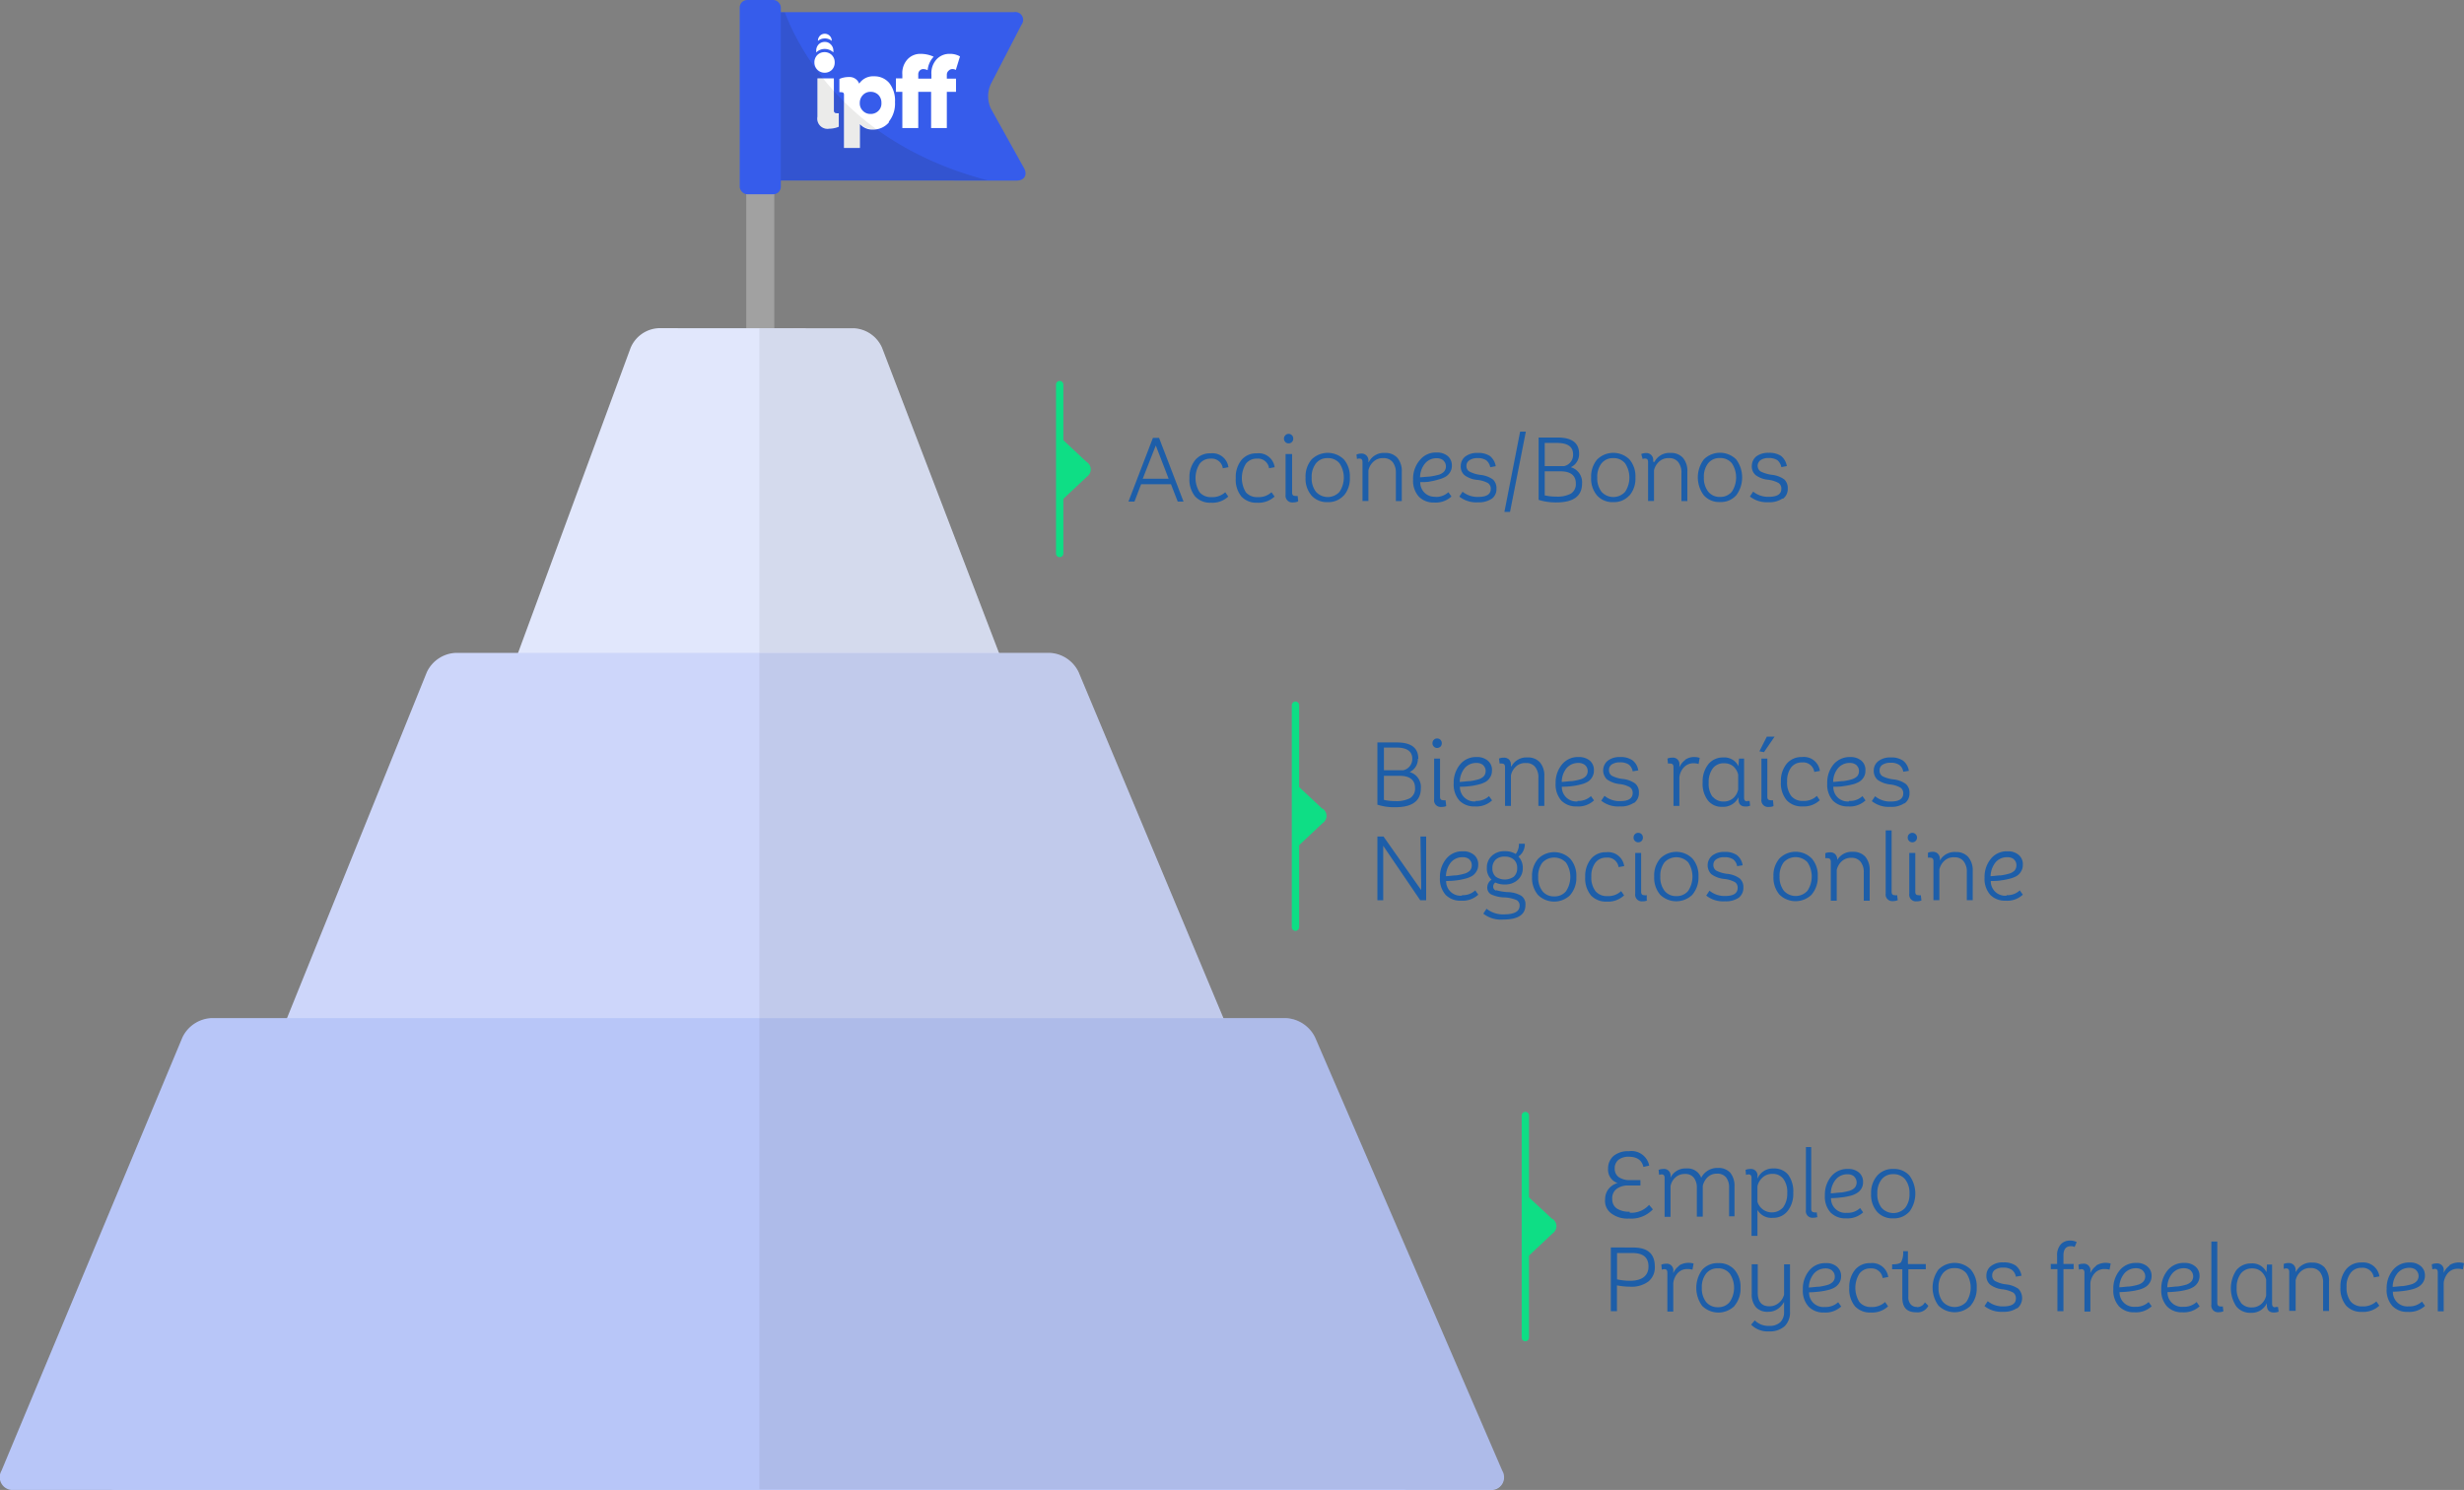 <?xml version="1.0" encoding="UTF-8"?>
<svg xmlns="http://www.w3.org/2000/svg" xmlns:xlink="http://www.w3.org/1999/xlink" viewBox="0 0 241.5 146.05">
  <rect x="0" y="0" width="241.5" height="146.05" fill="#808080" stroke="none"/>
  <defs>
    <style>.cls-1,.cls-21{fill:none;}.cls-2{isolation:isolate;}.cls-3{clip-path:url(#clip-path);}.cls-4{fill:#365ceb;}.cls-5{clip-path:url(#clip-path-3);}.cls-12,.cls-15,.cls-6{mix-blend-mode:multiply;}.cls-6{opacity:0.13;}.cls-7{clip-path:url(#clip-path-4);}.cls-8{fill:#1d1d1b;}.cls-9{fill:#a1a1a1;}.cls-10{fill:#fff;}.cls-11{clip-path:url(#clip-path-6);}.cls-12{opacity:0.09;}.cls-13{fill:#e1e7fc;}.cls-14{clip-path:url(#clip-path-9);}.cls-15{opacity:0.07;}.cls-16{clip-path:url(#clip-path-10);}.cls-17{fill:#cdd6fa;}.cls-18{clip-path:url(#clip-path-12);}.cls-19{fill:#b8c6f8;}.cls-20{clip-path:url(#clip-path-15);}.cls-21{stroke:#0ede85;stroke-linecap:round;stroke-linejoin:round;stroke-width:0.72px;}.cls-22{fill:#0ede85;}.cls-23{fill:#1d5ea9;}</style>
    <clipPath id="clip-path">
      <rect class="cls-1" width="241.5" height="146.05"></rect>
    </clipPath>
    <clipPath id="clip-path-3">
      <path class="cls-1" d="M76.12,1.19a1.35,1.35,0,0,0-1.35,1.38L75,16.32a1.4,1.4,0,0,0,1.4,1.37h23.3c.76,0,1.08-.53.71-1.2L97.2,10.65a2.87,2.87,0,0,1,0-2.43l3-5.8a.77.77,0,0,0-.74-1.23Z"></path>
    </clipPath>
    <clipPath id="clip-path-4">
      <rect class="cls-1" x="61.11" y="-8.28" width="50.86" height="29.92"></rect>
    </clipPath>
    <clipPath id="clip-path-6">
      <path class="cls-1" d="M80.12,7.68v3.76a1,1,0,0,0,1.17,1.17,2.33,2.33,0,0,0,.92-.19l0-1.28a.73.73,0,0,1-.22,0c-.17,0-.26-.08-.26-.25V7.68Zm4.41,3.18a1,1,0,0,1-.3-.77,1.08,1.08,0,0,1,.3-.77A1,1,0,0,1,85.28,9a1.06,1.06,0,0,1,.77.3,1.09,1.09,0,0,1,.3.79,1,1,0,0,1-.3.78,1.06,1.06,0,0,1-.77.3,1,1,0,0,1-.75-.31m-.32-2.62a1,1,0,0,0-1-.65,2.26,2.26,0,0,0-.94.19l0,1.29.2,0c.17,0,.25.08.25.24v5.18h1.56V12.12a1.63,1.63,0,0,0,1.32.54,2,2,0,0,0,1.52-.7,2.82,2.82,0,0,0,.6-1.91,2.8,2.8,0,0,0-.56-1.87,1.89,1.89,0,0,0-1.5-.66,1.63,1.63,0,0,0-1.45.72M91.75,5.8a2.07,2.07,0,0,0-.51,1.51v.4H90V7.32a.53.53,0,0,1,.14-.41.48.48,0,0,1,.35-.14,1,1,0,0,1,.42.11,2.2,2.2,0,0,1,.59-1.32,3,3,0,0,0-1.27-.28,1.75,1.75,0,0,0-1.28.52,2,2,0,0,0-.52,1.51v.37h-.63V9h.63v3.55H90V9h1.25v3.55H92.8V9h.9V7.71h-.9V7.32A.53.53,0,0,1,93,6.91a.48.48,0,0,1,.35-.14.58.58,0,0,1,.33.09l.46-1.33a1.83,1.83,0,0,0-1-.25,1.79,1.79,0,0,0-1.29.52M80.14,5.42a1,1,0,0,0-.29.73,1,1,0,0,0,1,1,1,1,0,0,0,.72-.27,1,1,0,0,0,.28-.73,1,1,0,0,0-.28-.74,1,1,0,0,0-.72-.28.91.91,0,0,0-.69.29m.1-1.06A.88.88,0,0,0,80,5a.66.66,0,0,0,0,.14,1.15,1.15,0,0,1,.82-.34,1.18,1.18,0,0,1,.85.33s0-.08,0-.13a.81.81,0,0,0-.25-.62.79.79,0,0,0-.61-.25.82.82,0,0,0-.59.25m.12-.86a.69.69,0,0,0-.19.5h0a1,1,0,0,1,.66-.24,1,1,0,0,1,.69.24h0a.71.71,0,0,0-.2-.51.7.7,0,0,0-.49-.19.65.65,0,0,0-.47.2"></path>
    </clipPath>
    <clipPath id="clip-path-9">
      <path class="cls-1" d="M64.56,32.17a3.14,3.14,0,0,0-2.75,1.92l-16.6,45A1.33,1.33,0,0,0,46.55,81h55.83a1.3,1.3,0,0,0,1.31-1.9l-17.24-45a3.19,3.19,0,0,0-2.77-1.91Z"></path>
    </clipPath>
    <clipPath id="clip-path-10">
      <rect class="cls-1" x="65.43" y="-14.76" width="116.4" height="185.37"></rect>
    </clipPath>
    <clipPath id="clip-path-12">
      <path class="cls-1" d="M44.65,64a3.29,3.29,0,0,0-2.82,1.9L10.21,144.15a1.29,1.29,0,0,0,1.28,1.9H137.22a1.26,1.26,0,0,0,1.25-1.89L105.73,65.92A3.31,3.31,0,0,0,102.9,64Z"></path>
    </clipPath>
    <clipPath id="clip-path-15">
      <path class="cls-1" d="M20.71,99.8a3.33,3.33,0,0,0-2.83,1.89L.15,144.16a1.65,1.65,0,0,0-.15.66v0a1.24,1.24,0,0,0,1.4,1.19H146a1.25,1.25,0,0,0,1.24-1.88l-18.35-42.49A3.38,3.38,0,0,0,126,99.8Z"></path>
    </clipPath>
  </defs>
  <g class="cls-2">
    <g id="Capa_2" data-name="Capa 2">
      <g id="Capa_1-2" data-name="Capa 1">
        <g class="cls-3">
          <g class="cls-3">
            <path class="cls-4" d="M74.77,2.57a1.35,1.35,0,0,1,1.35-1.38H99.38a.77.77,0,0,1,.74,1.23l-3,5.8a2.87,2.87,0,0,0,0,2.43l3.25,5.84c.37.67,0,1.21-.71,1.21H76.44A1.41,1.41,0,0,1,75,16.32Z"></path>
          </g>
          <g class="cls-5">
            <g class="cls-6">
              <g class="cls-7">
                <path class="cls-8" d="M74-1.28A4.36,4.36,0,0,1,76.4-.4s3.25,14.38,22,18.46-27,2.08-27,2.08a1.34,1.34,0,0,1-1.29-1.43l1.29-20Z"></path>
              </g>
            </g>
          </g>
          <g class="cls-3">
            <rect class="cls-9" x="73.14" y="1.15" width="2.75" height="42" rx="0.73"></rect>
            <rect class="cls-4" x="72.5" width="4.03" height="19.04" rx="0.73"></rect>
            <path class="cls-10" d="M80.83,3.77a1,1,0,0,0-.66.24h0a.69.69,0,0,1,.19-.5.65.65,0,0,1,.47-.2.66.66,0,0,1,.49.2.67.67,0,0,1,.2.5h0a1,1,0,0,0-.69-.24m.85,1.34s0-.08,0-.13a.85.85,0,0,0-.25-.62.79.79,0,0,0-.61-.25.82.82,0,0,0-.59.25A.88.88,0,0,0,80,5a.66.66,0,0,0,0,.14,1.15,1.15,0,0,1,.82-.34,1.22,1.22,0,0,1,.85.33m-.85,2a1,1,0,0,1-1-1,1,1,0,0,1,.28-.73,1,1,0,0,1,.7-.29,1,1,0,0,1,.72.28,1,1,0,0,1,.29.74,1,1,0,0,1-.29.73,1,1,0,0,1-.72.27M94.09,5.53a1.94,1.94,0,0,0-1-.25,1.7,1.7,0,0,0-1.28.52,2,2,0,0,0-.52,1.51v.4H90V7.32a.53.53,0,0,1,.15-.41.48.48,0,0,1,.35-.14,1,1,0,0,1,.42.11,2.2,2.2,0,0,1,.59-1.32,3,3,0,0,0-1.27-.28,1.7,1.7,0,0,0-1.28.52,2,2,0,0,0-.52,1.51v.37h-.63V9h.63v3.55H90V9h1.26v3.55H92.8V9h.9V7.71h-.9V7.32A.53.53,0,0,1,93,6.91a.48.48,0,0,1,.35-.14.58.58,0,0,1,.33.09Zm-8,3.77a1.06,1.06,0,0,0-.77-.3,1,1,0,0,0-.75.32,1.08,1.08,0,0,0-.3.77,1,1,0,0,0,.3.77,1,1,0,0,0,.75.31,1.06,1.06,0,0,0,.77-.3,1,1,0,0,0,.3-.78,1.09,1.09,0,0,0-.3-.79M87.12,12a2,2,0,0,1-1.52.7,1.63,1.63,0,0,1-1.32-.54v2.34H82.72V9.28c0-.16-.08-.24-.25-.24a.54.54,0,0,0-.2,0l0-1.3a2.26,2.26,0,0,1,.94-.19,1,1,0,0,1,1,.65,1.63,1.63,0,0,1,1.45-.72,1.89,1.89,0,0,1,1.5.66,2.8,2.8,0,0,1,.56,1.87,2.82,2.82,0,0,1-.6,1.91m-4.91.46,0-1.28a.73.73,0,0,1-.22,0c-.17,0-.26-.08-.26-.25V7.68H80.12v3.76a1,1,0,0,0,1.17,1.17,2.33,2.33,0,0,0,.92-.19"></path>
          </g>
          <g class="cls-11">
            <g class="cls-12">
              <g class="cls-7">
                <path class="cls-8" d="M74-1.28A4.36,4.36,0,0,1,76.4-.4s3.25,14.38,22,18.46-27,2.08-27,2.08a1.34,1.34,0,0,1-1.29-1.43l1.29-20Z"></path>
              </g>
            </g>
          </g>
          <g class="cls-3">
            <path class="cls-13" d="M64.56,32.17a3.14,3.14,0,0,0-2.75,1.92l-16.6,45A1.33,1.33,0,0,0,46.55,81h55.83a1.31,1.31,0,0,0,1.31-1.91l-17.24-45a3.19,3.19,0,0,0-2.77-1.91Z"></path>
          </g>
          <g class="cls-14">
            <g class="cls-15">
              <g class="cls-16">
                <rect class="cls-8" x="74.43" y="-7.77" width="98.4" height="177.37"></rect>
              </g>
            </g>
          </g>
          <g class="cls-3">
            <path class="cls-17" d="M137.22,146.05a1.26,1.26,0,0,0,1.25-1.89L105.73,65.92A3.31,3.31,0,0,0,102.9,64H44.65a3.29,3.29,0,0,0-2.82,1.9L10.21,144.15a1.29,1.29,0,0,0,1.28,1.9Z"></path>
          </g>
          <g class="cls-18">
            <g class="cls-15">
              <g class="cls-16">
                <rect class="cls-8" x="74.43" y="-7.77" width="98.4" height="177.37"></rect>
              </g>
            </g>
          </g>
          <g class="cls-3">
            <path class="cls-19" d="M146,146.05a1.25,1.25,0,0,0,1.24-1.88l-18.35-42.49A3.38,3.38,0,0,0,126,99.8H20.71a3.33,3.33,0,0,0-2.83,1.89L.15,144.16a1.26,1.26,0,0,0,1.25,1.89Z"></path>
          </g>
          <g class="cls-20">
            <g class="cls-15">
              <g class="cls-16">
                <rect class="cls-8" x="74.43" y="-7.77" width="98.4" height="177.37"></rect>
              </g>
            </g>
          </g>
          <line class="cls-21" x1="103.86" y1="37.7" x2="103.86" y2="54.26"></line>
          <g class="cls-3">
            <path class="cls-22" d="M106.45,45.24,104.06,43v6.05l2.48-2.33a.86.86,0,0,0,0-1.41Z"></path>
          </g>
          <line class="cls-21" x1="126.97" y1="69.13" x2="126.97" y2="90.89"></line>
          <g class="cls-3">
            <path class="cls-22" d="M129.56,79.24,127.17,77v6l2.47-2.32a.85.85,0,0,0,0-1.41Z"></path>
          </g>
          <line class="cls-21" x1="149.5" y1="109.35" x2="149.5" y2="131.12"></line>
          <g class="cls-3">
            <path class="cls-22" d="M152.1,119.46l-2.4-2.23v6l2.48-2.33a.86.86,0,0,0,0-1.41Z"></path>
            <path class="cls-23" d="M174.75,48.89a1.17,1.17,0,0,0,.47-1,1.14,1.14,0,0,0-.36-.91,2.58,2.58,0,0,0-1.23-.44,3.45,3.45,0,0,1-1.08-.33.68.68,0,0,1,0-1.1,1.3,1.3,0,0,1,.79-.21,1.48,1.48,0,0,1,.86.21,1.14,1.14,0,0,1,.39.68l.54-.1a1.62,1.62,0,0,0-.57-1,2.06,2.06,0,0,0-1.21-.3,1.92,1.92,0,0,0-1.2.34,1.2,1.2,0,0,0-.45.93,1.11,1.11,0,0,0,.37.91,2.42,2.42,0,0,0,1.24.46,2.86,2.86,0,0,1,1,.31.65.65,0,0,1,.28.58c0,.52-.41.78-1.22.78a2.31,2.31,0,0,1-1.54-.51l-.32.48a2.69,2.69,0,0,0,1.83.56,2.23,2.23,0,0,0,1.34-.35m-7.68-2.08a2.12,2.12,0,0,1,.42-1.39,1.41,1.41,0,0,1,1.15-.51,1.45,1.45,0,0,1,1.17.51,2.53,2.53,0,0,1,0,2.79,1.44,1.44,0,0,1-1.16.51,1.41,1.41,0,0,1-1.15-.51,2.15,2.15,0,0,1-.43-1.4m3.16,1.77a2.95,2.95,0,0,0,0-3.54,2.25,2.25,0,0,0-3.16,0,2.92,2.92,0,0,0,0,3.53,2,2,0,0,0,1.58.65,2,2,0,0,0,1.59-.66m-8.14-3.29v-.11a.67.67,0,0,0-.72-.74,1.14,1.14,0,0,0-.45.1L161,45a.43.43,0,0,1,.24-.05c.19,0,.29.11.29.34v3.82h.58v-3a1.63,1.63,0,0,1,.48-.84,1.33,1.33,0,0,1,1-.36,1.09,1.09,0,0,1,.89.38,1.65,1.65,0,0,1,.32,1.07v2.76h.58V46.26a2,2,0,0,0-.43-1.38,1.55,1.55,0,0,0-1.21-.48,1.64,1.64,0,0,0-1.59.89m-5.6,1.52a2.12,2.12,0,0,1,.42-1.39,1.41,1.41,0,0,1,1.15-.51,1.43,1.43,0,0,1,1.16.51,2.53,2.53,0,0,1,0,2.79,1.56,1.56,0,0,1-2.31,0,2.14,2.14,0,0,1-.42-1.4m3.15,1.77a2.53,2.53,0,0,0,.59-1.77,2.55,2.55,0,0,0-.58-1.77,2.26,2.26,0,0,0-3.17,0,2.56,2.56,0,0,0-.59,1.76,2.53,2.53,0,0,0,.58,1.77,2,2,0,0,0,1.59.65,2,2,0,0,0,1.58-.66m-8.3,0V46.2h1.53c1,0,1.52.4,1.52,1.19a1.09,1.09,0,0,1-.49,1,2.8,2.8,0,0,1-1.43.29,5,5,0,0,1-1.13-.12m2.78-4a1.12,1.12,0,0,1-.87,1.13h-1.91V43.42h1.2c1.05,0,1.58.37,1.58,1.11m.59-.05q0-1.59-2.1-1.59h-1.87V49a5.7,5.7,0,0,0,1.74.25q2.52,0,2.52-1.86a1.53,1.53,0,0,0-1.1-1.59,1.42,1.42,0,0,0,.81-1.31m-5.22-2.18h-.56l-1.54,7.87h.55Zm-3.35,6.59a1.17,1.17,0,0,0,.47-1,1.14,1.14,0,0,0-.36-.91,2.58,2.58,0,0,0-1.23-.44,3.28,3.28,0,0,1-1.07-.33.61.61,0,0,1-.28-.56.62.62,0,0,1,.29-.54,1.3,1.3,0,0,1,.79-.21,1.48,1.48,0,0,1,.86.21,1.14,1.14,0,0,1,.39.68l.54-.1a1.62,1.62,0,0,0-.57-1,2.06,2.06,0,0,0-1.21-.3,1.87,1.87,0,0,0-1.19.34,1.17,1.17,0,0,0-.46.93,1.11,1.11,0,0,0,.37.91,2.42,2.42,0,0,0,1.24.46,2.86,2.86,0,0,1,1.05.31.65.65,0,0,1,.28.58c0,.52-.41.78-1.22.78a2.31,2.31,0,0,1-1.54-.51l-.32.48a2.69,2.69,0,0,0,1.83.56,2.23,2.23,0,0,0,1.34-.35m-4.74-3.75a.78.78,0,0,1,.07,1.09,1.19,1.19,0,0,1-.57.32,7.2,7.2,0,0,1-.78.16l-1,.08a2.2,2.2,0,0,1,.48-1.35,1.45,1.45,0,0,1,1.17-.52,1,1,0,0,1,.65.22m-.74,3.55a1.4,1.4,0,0,1-1.54-1.43c.38,0,.71,0,1-.07A6.17,6.17,0,0,0,141,47a2.69,2.69,0,0,0,.7-.28,1.29,1.29,0,0,0,.43-.44,1.19,1.19,0,0,0,.17-.63,1.2,1.2,0,0,0-.41-.95,1.62,1.62,0,0,0-1.09-.34,2,2,0,0,0-1.63.73A2.78,2.78,0,0,0,138.5,47a2.32,2.32,0,0,0,.56,1.68,2,2,0,0,0,1.51.58,2.28,2.28,0,0,0,1.69-.59l-.3-.42a1.78,1.78,0,0,1-1.3.46m-6.54-3.4v-.11a.67.67,0,0,0-.72-.74,1.14,1.14,0,0,0-.45.1L133,45a.49.49,0,0,1,.25-.05c.19,0,.29.11.29.34v3.82h.58v-3a1.63,1.63,0,0,1,.48-.84,1.33,1.33,0,0,1,1-.36,1.11,1.11,0,0,1,.89.38,1.65,1.65,0,0,1,.32,1.07v2.76h.58V46.26a2,2,0,0,0-.43-1.38,1.55,1.55,0,0,0-1.21-.48,1.64,1.64,0,0,0-1.59.89m-5.6,1.52a2.12,2.12,0,0,1,.42-1.39,1.39,1.39,0,0,1,1.15-.51,1.43,1.43,0,0,1,1.16.51,2.53,2.53,0,0,1,0,2.79,1.56,1.56,0,0,1-2.31,0,2.14,2.14,0,0,1-.42-1.4m3.15,1.77a2.53,2.53,0,0,0,.59-1.77,2.55,2.55,0,0,0-.58-1.77,2.26,2.26,0,0,0-3.17,0,2.56,2.56,0,0,0-.59,1.76,2.53,2.53,0,0,0,.58,1.77,2,2,0,0,0,1.59.65,2,2,0,0,0,1.58-.66m-4.47.55-.06-.5a.58.58,0,0,1-.25,0c-.2,0-.29-.11-.29-.33V44.51H126v4a.66.66,0,0,0,.74.74,1.33,1.33,0,0,0,.45-.08m-.57-5.84a.42.42,0,0,0,.13-.33.45.45,0,0,0-.46-.47.41.41,0,0,0-.31.14.46.46,0,0,0,0,.66.4.4,0,0,0,.31.13.42.42,0,0,0,.33-.13m-1.7,5.34-.3-.42a1.83,1.83,0,0,1-1.36.48,1.44,1.44,0,0,1-1.15-.47,2.68,2.68,0,0,1,0-2.8,1.3,1.3,0,0,1,1.07-.5,1.09,1.09,0,0,1,1.2.94l.55-.1a1.58,1.58,0,0,0-1.76-1.36,1.87,1.87,0,0,0-1.5.66,2.65,2.65,0,0,0-.55,1.76,2.61,2.61,0,0,0,.55,1.81,2,2,0,0,0,1.55.61,2.31,2.31,0,0,0,1.71-.61m-4.55,0-.29-.42a1.85,1.85,0,0,1-1.36.48,1.44,1.44,0,0,1-1.15-.47,2.62,2.62,0,0,1,0-2.8,1.3,1.3,0,0,1,1.07-.5,1.1,1.1,0,0,1,1.2.94l.55-.1a1.58,1.58,0,0,0-1.76-1.36,1.86,1.86,0,0,0-1.5.66,2.65,2.65,0,0,0-.56,1.76,2.61,2.61,0,0,0,.56,1.81,2,2,0,0,0,1.55.61,2.27,2.27,0,0,0,1.7-.61m-7.11-5h0v0l1.26,3.26H112Zm2.72,5.5-2.4-6.25H113l-2.4,6.25h.59l.65-1.7h2.93l.66,1.7Z"></path>
            <path class="cls-23" d="M197.38,84.24a.73.73,0,0,1,.25.58.77.77,0,0,1-.18.52,1.27,1.27,0,0,1-.57.31,5.4,5.4,0,0,1-.78.16c-.26,0-.6.06-1,.08a2.25,2.25,0,0,1,.48-1.35,1.45,1.45,0,0,1,1.16-.51,1,1,0,0,1,.66.21m-.74,3.56a1.41,1.41,0,0,1-1.54-1.44c.38,0,.7,0,1-.06a6.21,6.21,0,0,0,.84-.16,2.69,2.69,0,0,0,.7-.27,1.32,1.32,0,0,0,.43-.45,1.18,1.18,0,0,0,.17-.62,1.19,1.19,0,0,0-.41-1,1.62,1.62,0,0,0-1.09-.35,2,2,0,0,0-1.63.73,2.79,2.79,0,0,0-.62,1.85,2.36,2.36,0,0,0,.56,1.69,2,2,0,0,0,1.51.57,2.21,2.21,0,0,0,1.68-.59l-.3-.42a1.75,1.75,0,0,1-1.29.47m-6.54-3.41v-.11a.73.73,0,0,0-.19-.54.69.69,0,0,0-.53-.19,1.13,1.13,0,0,0-.45.09l0,.49a.62.62,0,0,1,.25,0c.19,0,.29.12.29.34v3.82h.58v-3a1.62,1.62,0,0,1,.48-.85,1.32,1.32,0,0,1,1-.35,1.08,1.08,0,0,1,.89.38,1.6,1.6,0,0,1,.32,1.06v2.76h.58V85.37A2,2,0,0,0,192.9,84a1.56,1.56,0,0,0-1.21-.48,1.65,1.65,0,0,0-1.59.89m-1.78,3.84-.06-.5a.58.58,0,0,1-.25,0c-.2,0-.29-.11-.29-.33V83.61h-.59v4a.65.65,0,0,0,.74.74,1.06,1.06,0,0,0,.45-.08m-.57-5.83a.45.45,0,0,0,.14-.33.46.46,0,0,0-.14-.34.46.46,0,0,0-.64,0,.45.45,0,0,0-.13.34.41.41,0,0,0,.13.32.42.42,0,0,0,.32.14.44.44,0,0,0,.32-.13M186,88.24l-.06-.49a.55.55,0,0,1-.25,0c-.19,0-.29-.11-.29-.34V81.4h-.58v6.18a.65.65,0,0,0,.73.75,1.13,1.13,0,0,0,.45-.09m-5.93-3.85v-.11a.73.73,0,0,0-.19-.54.69.69,0,0,0-.53-.19,1.13,1.13,0,0,0-.45.09l0,.49a.58.58,0,0,1,.25,0c.19,0,.29.12.29.34v3.82h.58v-3a1.62,1.62,0,0,1,.48-.85,1.31,1.31,0,0,1,.95-.35,1.08,1.08,0,0,1,.9.38,1.6,1.6,0,0,1,.32,1.06v2.76h.58V85.37a2,2,0,0,0-.43-1.39,1.57,1.57,0,0,0-1.22-.48,1.65,1.65,0,0,0-1.58.89m-5.6,1.52a2.17,2.17,0,0,1,.41-1.39,1.6,1.6,0,0,1,2.32,0,2.54,2.54,0,0,1,0,2.8,1.56,1.56,0,0,1-2.31,0,2.17,2.17,0,0,1-.42-1.41m3.15,1.77a2.57,2.57,0,0,0,.59-1.77,2.48,2.48,0,0,0-.59-1.76,2.23,2.23,0,0,0-3.16,0,2.52,2.52,0,0,0-.59,1.76,2.58,2.58,0,0,0,.58,1.78,2.26,2.26,0,0,0,3.17,0m-7.17.32a1.2,1.2,0,0,0,.47-1,1.1,1.1,0,0,0-.36-.9,2.47,2.47,0,0,0-1.23-.45,3.09,3.09,0,0,1-1.07-.32.63.63,0,0,1-.28-.56.64.64,0,0,1,.29-.55,1.3,1.3,0,0,1,.79-.2,1.48,1.48,0,0,1,.86.21,1.09,1.09,0,0,1,.39.67l.54-.09a1.56,1.56,0,0,0-.57-1,2,2,0,0,0-1.21-.31,1.87,1.87,0,0,0-1.19.35,1.23,1.23,0,0,0-.09,1.84,2.61,2.61,0,0,0,1.24.46,2.8,2.8,0,0,1,1.06.31.64.64,0,0,1,.27.57c0,.52-.41.79-1.22.79a2.28,2.28,0,0,1-1.54-.52l-.32.48a2.64,2.64,0,0,0,1.83.56,2.23,2.23,0,0,0,1.34-.34m-7.67-2.09a2.17,2.17,0,0,1,.41-1.39,1.6,1.6,0,0,1,2.32,0,2.54,2.54,0,0,1,0,2.8,1.43,1.43,0,0,1-1.16.51,1.41,1.41,0,0,1-1.15-.51,2.17,2.17,0,0,1-.42-1.41m3.15,1.77a2.57,2.57,0,0,0,.59-1.77,2.53,2.53,0,0,0-.59-1.76,2.23,2.23,0,0,0-3.16,0,2.52,2.52,0,0,0-.59,1.76,2.58,2.58,0,0,0,.58,1.78,2.26,2.26,0,0,0,3.17,0m-4.48.55,0-.5a.63.63,0,0,1-.26,0c-.19,0-.29-.11-.29-.33V83.61h-.58v4a.65.65,0,0,0,.73.74,1.06,1.06,0,0,0,.45-.08m-.56-5.83a.44.44,0,0,0,.13-.33.45.45,0,0,0-.13-.34.44.44,0,0,0-.33-.13.44.44,0,0,0-.32.13.45.45,0,0,0-.13.34.41.41,0,0,0,.13.32.45.45,0,0,0,.32.14.49.49,0,0,0,.33-.13m-1.71,5.33-.29-.42a1.81,1.81,0,0,1-1.36.49,1.42,1.42,0,0,1-1.15-.48,2.16,2.16,0,0,1-.41-1.43,2.13,2.13,0,0,1,.4-1.37,1.29,1.29,0,0,1,1.07-.49,1.09,1.09,0,0,1,1.2.93l.55-.1a1.59,1.59,0,0,0-1.76-1.36,1.86,1.86,0,0,0-1.5.66,2.65,2.65,0,0,0-.56,1.76,2.6,2.6,0,0,0,.56,1.81,2,2,0,0,0,1.54.61,2.28,2.28,0,0,0,1.71-.61m-8.42-1.82a2.17,2.17,0,0,1,.41-1.39,1.6,1.6,0,0,1,2.32,0,2.54,2.54,0,0,1,0,2.8,1.43,1.43,0,0,1-1.16.51,1.41,1.41,0,0,1-1.15-.51,2.17,2.17,0,0,1-.42-1.41m3.15,1.77a2.57,2.57,0,0,0,.59-1.77,2.53,2.53,0,0,0-.59-1.76,2.23,2.23,0,0,0-3.16,0,2.52,2.52,0,0,0-.59,1.76,2.58,2.58,0,0,0,.58,1.78,2.26,2.26,0,0,0,3.17,0M148.7,85.1a1.07,1.07,0,0,1-.32.83,1.55,1.55,0,0,1-1.79,0,1.06,1.06,0,0,1-.32-.82,1.14,1.14,0,0,1,.32-.84,1.24,1.24,0,0,1,.89-.3,1.29,1.29,0,0,1,.9.3,1.06,1.06,0,0,1,.32.82m-2.06,2.21a.39.39,0,0,1-.29-.38.49.49,0,0,1,.21-.41,2,2,0,0,0,.92.19,1.8,1.8,0,0,0,1.28-.45,1.5,1.5,0,0,0,.49-1.16,1.57,1.57,0,0,0-.43-1.13,1.34,1.34,0,0,0,.45-.49,1.55,1.55,0,0,0,.18-.76h-.58a1.54,1.54,0,0,1-.31,1,2,2,0,0,0-1.08-.27,1.77,1.77,0,0,0-1.27.46,1.53,1.53,0,0,0-.48,1.17,1.47,1.47,0,0,0,.46,1.16.91.91,0,0,0-.42.76.74.74,0,0,0,.37.68,3.26,3.26,0,0,0,1.31.3,3.43,3.43,0,0,1,1.17.25.59.59,0,0,1,.32.56c0,.56-.51.85-1.52.85a2.57,2.57,0,0,1-1.72-.55l-.32.48a2.78,2.78,0,0,0,1.94.58c1.46,0,2.19-.47,2.19-1.43a1,1,0,0,0-.39-.89,2.72,2.72,0,0,0-1.34-.37,5.12,5.12,0,0,1-1.14-.19M144,84.24a.73.73,0,0,1,.25.58.77.77,0,0,1-.18.52,1.27,1.27,0,0,1-.57.31,5.4,5.4,0,0,1-.78.16c-.26,0-.6.06-1,.08a2.25,2.25,0,0,1,.48-1.35,1.47,1.47,0,0,1,1.16-.51,1,1,0,0,1,.66.21m-.74,3.56a1.41,1.41,0,0,1-1.54-1.44q.57,0,1-.06a6.21,6.21,0,0,0,.84-.16,2.69,2.69,0,0,0,.7-.27,1.32,1.32,0,0,0,.43-.45,1.18,1.18,0,0,0,.17-.62,1.19,1.19,0,0,0-.41-1,1.62,1.62,0,0,0-1.09-.35,2,2,0,0,0-1.63.73,2.79,2.79,0,0,0-.62,1.85,2.36,2.36,0,0,0,.56,1.69,2,2,0,0,0,1.51.57,2.25,2.25,0,0,0,1.69-.59l-.3-.42a1.79,1.79,0,0,1-1.3.47m-4-1.13v.63L135.6,82H135v6.25h.57v-4.7l0-.64,3.63,5.34h.58V82h-.56Z"></path>
            <path class="cls-23" d="M186.68,78.75a1.17,1.17,0,0,0,.47-1,1.1,1.1,0,0,0-.36-.9,2.47,2.47,0,0,0-1.22-.45,3.09,3.09,0,0,1-1.08-.32.64.64,0,0,1-.27-.56.63.63,0,0,1,.28-.55,1.41,1.41,0,0,1,.8-.2,1.44,1.44,0,0,1,.85.21,1,1,0,0,1,.39.67l.55-.09a1.56,1.56,0,0,0-.57-1,2,2,0,0,0-1.21-.31,1.9,1.9,0,0,0-1.2.35,1.15,1.15,0,0,0-.46.93,1.17,1.17,0,0,0,.37.91,2.61,2.61,0,0,0,1.25.46,2.67,2.67,0,0,1,1,.31.64.64,0,0,1,.27.57c0,.52-.41.79-1.22.79a2.28,2.28,0,0,1-1.54-.52l-.32.48a2.64,2.64,0,0,0,1.83.56,2.23,2.23,0,0,0,1.34-.34M181.94,75a.74.74,0,0,1,.26.58.77.77,0,0,1-.18.52,1.37,1.37,0,0,1-.58.31,5.56,5.56,0,0,1-.77.16c-.26,0-.6.06-1,.08a2.13,2.13,0,0,1,.48-1.35,1.45,1.45,0,0,1,1.16-.51,1,1,0,0,1,.65.21m-.74,3.56a1.4,1.4,0,0,1-1.53-1.44c.37,0,.7,0,1-.06a6.66,6.66,0,0,0,.85-.16,2.48,2.48,0,0,0,.69-.27,1.35,1.35,0,0,0,.44-.45,1.17,1.17,0,0,0,.16-.62,1.18,1.18,0,0,0-.4-1,1.62,1.62,0,0,0-1.09-.35,2.06,2.06,0,0,0-1.64.73,2.79,2.79,0,0,0-.61,1.85,2.36,2.36,0,0,0,.55,1.69,2,2,0,0,0,1.51.57,2.22,2.22,0,0,0,1.69-.59l-.3-.42a1.75,1.75,0,0,1-1.3.47m-2.88-.07-.29-.42a1.81,1.81,0,0,1-1.36.49,1.42,1.42,0,0,1-1.15-.48,2.16,2.16,0,0,1-.4-1.43,2.19,2.19,0,0,1,.39-1.37,1.29,1.29,0,0,1,1.07-.49,1.09,1.09,0,0,1,1.2.93l.55-.1a1.58,1.58,0,0,0-1.76-1.36,1.87,1.87,0,0,0-1.5.66,2.65,2.65,0,0,0-.56,1.76,2.6,2.6,0,0,0,.56,1.81,2,2,0,0,0,1.55.61,2.27,2.27,0,0,0,1.7-.61m-4.54.5-.05-.5a.63.63,0,0,1-.26,0c-.19,0-.29-.11-.29-.33V74.36h-.58v4a.65.65,0,0,0,.73.74,1.06,1.06,0,0,0,.45-.08m.11-6.81h-.76l-.73,1.44.45.08Zm-6.07,5.92a2.19,2.19,0,0,1-.39-1.41,2.25,2.25,0,0,1,.41-1.41,1.33,1.33,0,0,1,1.11-.49,1.37,1.37,0,0,1,.88.29,1.59,1.59,0,0,1,.49.81V77.4a1.56,1.56,0,0,1-.51.86,1.41,1.41,0,0,1-.91.31,1.34,1.34,0,0,1-1.08-.48m3.38.46c-.2,0-.3-.11-.3-.34V74.36h-.5l-.05.75a1.54,1.54,0,0,0-1.51-.86,1.82,1.82,0,0,0-1.44.66,2.69,2.69,0,0,0-.56,1.78,2.66,2.66,0,0,0,.52,1.78,1.71,1.71,0,0,0,1.41.62,1.65,1.65,0,0,0,1.58-.94v.19q0,.72.69.72a1.06,1.06,0,0,0,.45-.08l-.05-.47a.67.67,0,0,1-.24,0m-6.08-4a1.63,1.63,0,0,0-.56.71V75a.64.64,0,0,0-.72-.73,1.13,1.13,0,0,0-.45.09l.05.49a.92.92,0,0,1,.25,0c.19,0,.29.12.29.34V79h.58v-2.8a1.67,1.67,0,0,1,.46-1,1.26,1.26,0,0,1,.94-.38,1.51,1.51,0,0,1,.48.07l.11-.6a1.56,1.56,0,0,0-.51-.08,1.5,1.5,0,0,0-.92.27m-5,4.23a1.17,1.17,0,0,0,.47-1,1.1,1.1,0,0,0-.36-.9,2.47,2.47,0,0,0-1.22-.45,3.09,3.09,0,0,1-1.08-.32.64.64,0,0,1-.27-.56.63.63,0,0,1,.28-.55,1.4,1.4,0,0,1,.79-.2,1.48,1.48,0,0,1,.86.21,1.09,1.09,0,0,1,.39.67l.55-.09a1.53,1.53,0,0,0-.58-1,2,2,0,0,0-1.21-.31,1.87,1.87,0,0,0-1.19.35,1.23,1.23,0,0,0-.09,1.84,2.61,2.61,0,0,0,1.25.46,2.67,2.67,0,0,1,1,.31.64.64,0,0,1,.27.57c0,.52-.41.79-1.22.79a2.28,2.28,0,0,1-1.54-.52l-.32.48a2.64,2.64,0,0,0,1.83.56,2.23,2.23,0,0,0,1.34-.34M155.35,75a.74.74,0,0,1,.26.58.73.73,0,0,1-.19.52,1.27,1.27,0,0,1-.57.31,5.4,5.4,0,0,1-.78.16c-.26,0-.6.06-1,.08a2.18,2.18,0,0,1,.47-1.35,1.49,1.49,0,0,1,1.17-.51,1,1,0,0,1,.65.21m-.74,3.56a1.41,1.41,0,0,1-1.54-1.44q.57,0,1-.06a6.21,6.21,0,0,0,.84-.16,2.44,2.44,0,0,0,.7-.27,1.24,1.24,0,0,0,.43-.45,1.18,1.18,0,0,0,.17-.62,1.21,1.21,0,0,0-.4-1,1.64,1.64,0,0,0-1.09-.35,2,2,0,0,0-1.64.73,2.79,2.79,0,0,0-.62,1.85,2.36,2.36,0,0,0,.56,1.69,2,2,0,0,0,1.51.57,2.23,2.23,0,0,0,1.69-.59l-.3-.42a1.79,1.79,0,0,1-1.3.47m-6.54-3.41V75a.77.77,0,0,0-.18-.54.73.73,0,0,0-.54-.19,1.13,1.13,0,0,0-.45.09l.06.49a.54.54,0,0,1,.24,0c.19,0,.29.12.29.34V79h.58V76a1.62,1.62,0,0,1,.48-.85,1.32,1.32,0,0,1,1-.35,1.06,1.06,0,0,1,.89.38,1.6,1.6,0,0,1,.32,1.06V79h.58V76.12a2,2,0,0,0-.43-1.39,1.55,1.55,0,0,0-1.21-.48,1.66,1.66,0,0,0-1.59.89M145.35,75a.74.74,0,0,1,.26.58.77.77,0,0,1-.19.52,1.27,1.27,0,0,1-.57.31,5.4,5.4,0,0,1-.78.16c-.26,0-.6.06-1,.08a2.25,2.25,0,0,1,.48-1.35,1.47,1.47,0,0,1,1.16-.51,1,1,0,0,1,.66.21m-.74,3.56a1.41,1.41,0,0,1-1.54-1.44q.57,0,1-.06a6.21,6.21,0,0,0,.84-.16,2.69,2.69,0,0,0,.7-.27,1.32,1.32,0,0,0,.43-.45,1.18,1.18,0,0,0,.17-.62,1.19,1.19,0,0,0-.41-1,1.62,1.62,0,0,0-1.09-.35,2,2,0,0,0-1.63.73,2.79,2.79,0,0,0-.62,1.85,2.36,2.36,0,0,0,.56,1.69,2,2,0,0,0,1.51.57,2.25,2.25,0,0,0,1.69-.59l-.3-.42a1.79,1.79,0,0,1-1.3.47m-2.9.43-.06-.5a.55.55,0,0,1-.25,0c-.19,0-.29-.11-.29-.33V74.36h-.58v4a.65.65,0,0,0,.73.74,1.06,1.06,0,0,0,.45-.08m-.56-5.83a.44.44,0,0,0,.13-.33.45.45,0,0,0-.13-.34.44.44,0,0,0-.33-.13.42.42,0,0,0-.32.13.45.45,0,0,0-.13.34.41.41,0,0,0,.13.32.43.43,0,0,0,.32.14.49.49,0,0,0,.33-.13m-5.54,5.28V76.05h1.53c1,0,1.52.4,1.52,1.19a1.08,1.08,0,0,1-.49,1,2.87,2.87,0,0,1-1.42.29,5,5,0,0,1-1.14-.12m2.78-4.05a1.13,1.13,0,0,1-.86,1.14h-1.92V73.28h1.2c1.05,0,1.58.36,1.58,1.1m.59,0c0-1.07-.7-1.6-2.1-1.6H135v6.1a5.43,5.43,0,0,0,1.75.25c1.67,0,2.51-.62,2.51-1.86a1.52,1.52,0,0,0-1.1-1.59,1.4,1.4,0,0,0,.81-1.3"></path>
            <path class="cls-23" d="M240.07,124.07a1.74,1.74,0,0,0-.56.7v-.19a.64.64,0,0,0-.72-.73,1.13,1.13,0,0,0-.45.09l.06.49a.79.79,0,0,1,.24-.05c.19,0,.29.11.29.34v3.82h.58v-2.8a1.8,1.8,0,0,1,.46-1,1.27,1.27,0,0,1,.94-.37,1.86,1.86,0,0,1,.48.06l.11-.6a1.51,1.51,0,0,0-.5-.07,1.55,1.55,0,0,0-.93.27m-3.28.47a.78.78,0,0,1,.07,1.09,1.19,1.19,0,0,1-.57.32,5.4,5.4,0,0,1-.78.16c-.26,0-.6.06-1,.08a2.2,2.2,0,0,1,.48-1.35,1.48,1.48,0,0,1,1.17-.52,1,1,0,0,1,.65.22m-.74,3.56a1.41,1.41,0,0,1-1.54-1.44,8.84,8.84,0,0,0,1-.07,6.17,6.17,0,0,0,.84-.15,2.38,2.38,0,0,0,.7-.28,1.29,1.29,0,0,0,.43-.44,1.19,1.19,0,0,0,.17-.63,1.17,1.17,0,0,0-.41-.94,1.56,1.56,0,0,0-1.08-.35,2,2,0,0,0-1.64.73,2.78,2.78,0,0,0-.62,1.85,2.32,2.32,0,0,0,.56,1.68,2,2,0,0,0,1.51.58,2.28,2.28,0,0,0,1.69-.59l-.3-.42a1.79,1.79,0,0,1-1.3.47m-2.88-.07-.29-.42a1.87,1.87,0,0,1-1.36.49,1.44,1.44,0,0,1-1.16-.48,2.24,2.24,0,0,1-.4-1.43,2.11,2.11,0,0,1,.4-1.37,1.28,1.28,0,0,1,1.07-.5,1.1,1.1,0,0,1,1.2.94l.55-.1a1.6,1.6,0,0,0-1.76-1.36,1.86,1.86,0,0,0-1.5.66,2.65,2.65,0,0,0-.56,1.76,2.61,2.61,0,0,0,.56,1.81,2,2,0,0,0,1.54.61,2.31,2.31,0,0,0,1.71-.61m-8.2-3.34v-.11a.73.73,0,0,0-.19-.54.69.69,0,0,0-.53-.19,1.13,1.13,0,0,0-.45.09l0,.49a.62.62,0,0,1,.25-.05c.19,0,.29.11.29.34v3.82H225v-3a1.63,1.63,0,0,1,.48-.84,1.33,1.33,0,0,1,1-.36,1.11,1.11,0,0,1,.89.38,1.65,1.65,0,0,1,.32,1.07v2.76h.58v-2.87a2,2,0,0,0-.43-1.39,1.56,1.56,0,0,0-1.21-.48,1.65,1.65,0,0,0-1.59.89m-5.42,3a2.14,2.14,0,0,1-.4-1.41,2.23,2.23,0,0,1,.41-1.41,1.36,1.36,0,0,1,1.11-.5,1.32,1.32,0,0,1,.88.3,1.59,1.59,0,0,1,.49.81V127a1.53,1.53,0,0,1-.51.85,1.35,1.35,0,0,1-.9.31,1.31,1.31,0,0,1-1.08-.47m3.37.46c-.2,0-.3-.12-.3-.34v-3.85h-.5l-.05.75a1.53,1.53,0,0,0-1.51-.86,1.82,1.82,0,0,0-1.44.66,3.2,3.2,0,0,0,0,3.56,1.74,1.74,0,0,0,1.41.62,1.65,1.65,0,0,0,1.58-.94v.19q0,.72.69.72a1.34,1.34,0,0,0,.46-.08l-.06-.47a.93.93,0,0,1-.24,0m-5.11.44-.06-.49a.55.55,0,0,1-.25,0c-.19,0-.29-.12-.29-.34V121.7h-.58v6.18a.65.65,0,0,0,.73.75,1.13,1.13,0,0,0,.45-.09m-3.22-4a.78.78,0,0,1,.07,1.09,1.19,1.19,0,0,1-.57.32,5.4,5.4,0,0,1-.78.16c-.26,0-.6.06-1,.08a2.2,2.2,0,0,1,.48-1.35,1.47,1.47,0,0,1,1.16-.52,1,1,0,0,1,.66.22m-.74,3.56a1.41,1.41,0,0,1-1.54-1.44,8.84,8.84,0,0,0,1-.07,6.17,6.17,0,0,0,.84-.15,2.38,2.38,0,0,0,.7-.28,1.29,1.29,0,0,0,.43-.44,1.19,1.19,0,0,0,.17-.63,1.17,1.17,0,0,0-.41-.94,1.57,1.57,0,0,0-1.09-.35,2,2,0,0,0-1.63.73,2.78,2.78,0,0,0-.62,1.85,2.32,2.32,0,0,0,.56,1.68,2,2,0,0,0,1.51.58,2.28,2.28,0,0,0,1.69-.59l-.3-.42a1.79,1.79,0,0,1-1.3.47M210,124.54a.78.78,0,0,1,.07,1.09,1.19,1.19,0,0,1-.57.32,5.4,5.4,0,0,1-.78.16c-.26,0-.6.06-1,.08a2.2,2.2,0,0,1,.48-1.35,1.48,1.48,0,0,1,1.17-.52,1,1,0,0,1,.65.22m-.74,3.56a1.41,1.41,0,0,1-1.54-1.44,8.84,8.84,0,0,0,1-.07,6.17,6.17,0,0,0,.84-.15,2.38,2.38,0,0,0,.7-.28,1.29,1.29,0,0,0,.43-.44,1.19,1.19,0,0,0,.17-.63,1.17,1.17,0,0,0-.41-.94,1.57,1.57,0,0,0-1.09-.35,2,2,0,0,0-1.63.73,2.78,2.78,0,0,0-.62,1.85,2.32,2.32,0,0,0,.56,1.68,2,2,0,0,0,1.51.58,2.28,2.28,0,0,0,1.69-.59l-.3-.42a1.79,1.79,0,0,1-1.3.47m-3.85-4a1.74,1.74,0,0,0-.56.7v-.19a.64.64,0,0,0-.72-.73,1.13,1.13,0,0,0-.45.09l.05.49a.92.92,0,0,1,.25-.05c.19,0,.29.11.29.34v3.82h.58v-2.8a1.74,1.74,0,0,1,.46-1,1.25,1.25,0,0,1,.94-.37,1.86,1.86,0,0,1,.48.06l.11-.6a1.76,1.76,0,0,0-1.43.2m-2.11-1.81.21-.49a1.29,1.29,0,0,0-.66-.15,1.18,1.18,0,0,0-.91.38,1.6,1.6,0,0,0-.35,1.12v.79H201v.51h.65v4.12h.59v-4.12h1v-.51h-1v-.82c0-.61.24-.92.72-.92a.74.74,0,0,1,.4.09m-5.64,6a1.31,1.31,0,0,0,.11-1.91,2.58,2.58,0,0,0-1.22-.44,3,3,0,0,1-1.08-.33.61.61,0,0,1-.27-.55.62.62,0,0,1,.28-.55,1.32,1.32,0,0,1,.79-.21,1.47,1.47,0,0,1,.86.22,1.09,1.09,0,0,1,.39.67l.55-.1a1.58,1.58,0,0,0-.58-1,2.06,2.06,0,0,0-1.21-.3,1.81,1.81,0,0,0-1.19.35,1.14,1.14,0,0,0-.46.92,1.11,1.11,0,0,0,.37.91,2.42,2.42,0,0,0,1.25.46,3.07,3.07,0,0,1,1,.31.67.67,0,0,1,.27.58c0,.52-.41.78-1.22.78a2.33,2.33,0,0,1-1.54-.51l-.32.48a2.69,2.69,0,0,0,1.83.56,2.23,2.23,0,0,0,1.34-.35M190,126.21a2.12,2.12,0,0,1,.42-1.39,1.39,1.39,0,0,1,1.14-.51,1.43,1.43,0,0,1,1.17.51,2.53,2.53,0,0,1,0,2.79,1.56,1.56,0,0,1-2.31,0,2.14,2.14,0,0,1-.42-1.4m3.15,1.77a2.57,2.57,0,0,0,.59-1.77,2.53,2.53,0,0,0-.58-1.76,2.25,2.25,0,0,0-3.17,0,3,3,0,0,0,0,3.53,2.25,2.25,0,0,0,3.17,0m-5.28.13a.76.76,0,0,1-.62-.26,1.07,1.07,0,0,1-.22-.74v-2.69h1.71v-.51H187v-1.26h-.47a2,2,0,0,1-.2,1.07c-.12.15-.42.22-.88.22v.48h1v2.77c0,1,.46,1.45,1.37,1.45A1.18,1.18,0,0,0,189,128l-.34-.34a.84.84,0,0,1-.79.47m-2.82-.08-.29-.42a1.85,1.85,0,0,1-1.36.49,1.42,1.42,0,0,1-1.15-.48,2.62,2.62,0,0,1,0-2.8,1.3,1.3,0,0,1,1.07-.5,1.1,1.1,0,0,1,1.2.94l.55-.1a1.59,1.59,0,0,0-1.76-1.36,1.86,1.86,0,0,0-1.5.66,2.65,2.65,0,0,0-.56,1.76,2.61,2.61,0,0,0,.56,1.81,2,2,0,0,0,1.55.61,2.27,2.27,0,0,0,1.7-.61m-5.49-3.49a.72.72,0,0,1,.26.58.69.69,0,0,1-.19.51,1.19,1.19,0,0,1-.57.32,5.4,5.4,0,0,1-.78.16c-.26,0-.6.06-1,.08a2.2,2.2,0,0,1,.48-1.35,1.5,1.5,0,0,1,1.17-.52,1,1,0,0,1,.65.22m-.74,3.56a1.41,1.41,0,0,1-1.54-1.44,8.84,8.84,0,0,0,1-.07,6.17,6.17,0,0,0,.84-.15,2.27,2.27,0,0,0,.7-.28,1.29,1.29,0,0,0,.43-.44,1.19,1.19,0,0,0,.17-.63,1.17,1.17,0,0,0-.41-.94,1.54,1.54,0,0,0-1.08-.35,2,2,0,0,0-1.64.73,2.78,2.78,0,0,0-.62,1.85,2.32,2.32,0,0,0,.56,1.68,2,2,0,0,0,1.51.58,2.27,2.27,0,0,0,1.69-.59l-.3-.42a1.79,1.79,0,0,1-1.3.47m-4-1.21a1.54,1.54,0,0,1-.52.81,1.4,1.4,0,0,1-.92.33q-1.14,0-1.14-1.35v-2.77h-.59v2.89a1.91,1.91,0,0,0,.41,1.32,1.52,1.52,0,0,0,1.19.45,1.67,1.67,0,0,0,.94-.27,2,2,0,0,0,.63-.7v1a1.35,1.35,0,0,1-.38,1,1.5,1.5,0,0,1-1.08.35,1.86,1.86,0,0,1-1.41-.54l-.36.42a2.27,2.27,0,0,0,1.77.66,2.15,2.15,0,0,0,1.51-.5,1.9,1.9,0,0,0,.53-1.46v-4.61h-.58Zm-8.06-.68a2.12,2.12,0,0,1,.42-1.39,1.41,1.41,0,0,1,1.15-.51,1.43,1.43,0,0,1,1.16.51,2.48,2.48,0,0,1,0,2.79,1.41,1.41,0,0,1-1.15.51,1.44,1.44,0,0,1-1.16-.51,2.14,2.14,0,0,1-.42-1.4M170,128a2.57,2.57,0,0,0,.59-1.77,2.53,2.53,0,0,0-.59-1.76,2,2,0,0,0-1.58-.65,2,2,0,0,0-1.59.66,3,3,0,0,0,0,3.53,2.26,2.26,0,0,0,3.18,0m-5.45-3.91a1.66,1.66,0,0,0-.56.7v-.19a.64.64,0,0,0-.72-.73,1.13,1.13,0,0,0-.45.09l.05.49a.92.92,0,0,1,.25-.05c.19,0,.29.11.29.34v3.82H164v-2.8a1.74,1.74,0,0,1,.46-1,1.25,1.25,0,0,1,.94-.37,1.86,1.86,0,0,1,.48.06l.11-.6a1.76,1.76,0,0,0-1.43.2m-6.07,1.35v-2.58H160c1.05,0,1.57.44,1.57,1.32s-.6,1.4-1.81,1.4a6.16,6.16,0,0,1-1.28-.14m-.6-3.13v6.25h.6V126a6.9,6.9,0,0,0,1.3.13,2.74,2.74,0,0,0,1.78-.51,1.76,1.76,0,0,0,.63-1.47q0-1.86-2.1-1.86Z"></path>
            <path class="cls-23" d="M184,117a2.12,2.12,0,0,1,.42-1.39,1.41,1.41,0,0,1,1.15-.51,1.43,1.43,0,0,1,1.16.51,2.14,2.14,0,0,1,.42,1.4,2.12,2.12,0,0,1-.42,1.39,1.56,1.56,0,0,1-2.31,0A2.14,2.14,0,0,1,184,117m3.15,1.77a3,3,0,0,0,0-3.53,2,2,0,0,0-1.58-.65,2,2,0,0,0-1.59.66,2.56,2.56,0,0,0-.59,1.76,2.53,2.53,0,0,0,.58,1.77,2,2,0,0,0,1.59.65,2,2,0,0,0,1.58-.66m-5.42-3.44a.8.8,0,0,1,.07,1.09,1.19,1.19,0,0,1-.57.32,5.4,5.4,0,0,1-.78.16c-.26,0-.6.06-1,.08a2.2,2.2,0,0,1,.48-1.35,1.46,1.46,0,0,1,1.16-.52,1,1,0,0,1,.66.22m-.74,3.56a1.41,1.41,0,0,1-1.54-1.44,8.64,8.64,0,0,0,1-.07,6,6,0,0,0,.85-.15,2.21,2.21,0,0,0,.69-.28,1.24,1.24,0,0,0,.44-.44,1.18,1.18,0,0,0,.16-.63,1.16,1.16,0,0,0-.4-.94,1.57,1.57,0,0,0-1.09-.35,2,2,0,0,0-1.63.73,2.78,2.78,0,0,0-.62,1.85,2.31,2.31,0,0,0,.55,1.68,2,2,0,0,0,1.51.58,2.25,2.25,0,0,0,1.69-.59l-.3-.42a1.75,1.75,0,0,1-1.29.47m-2.9.44-.06-.49a.55.55,0,0,1-.25,0c-.19,0-.29-.12-.29-.34v-6.06H177v6.18a.65.65,0,0,0,.73.75,1.13,1.13,0,0,0,.45-.09m-5.93-1.47v-1.53a1.62,1.62,0,0,1,.53-.88,1.4,1.4,0,0,1,.94-.33,1.28,1.28,0,0,1,1.06.48,2.14,2.14,0,0,1,.39,1.4,2.28,2.28,0,0,1-.4,1.4,1.48,1.48,0,0,1-2.52-.54m0-2.31v-.18a.64.64,0,0,0-.72-.73,1.13,1.13,0,0,0-.45.09l.05.49a.92.92,0,0,1,.25-.05c.19,0,.29.11.29.34v5.69h.58v-2.55a1.57,1.57,0,0,0,1.5.78,1.79,1.79,0,0,0,1.45-.66,2.71,2.71,0,0,0,.56-1.8,2.76,2.76,0,0,0-.5-1.77,1.76,1.76,0,0,0-1.43-.61,1.62,1.62,0,0,0-1.58,1m-5.48,0a1.42,1.42,0,0,0-1.49-1,1.62,1.62,0,0,0-1.55.9v-.12a.64.64,0,0,0-.72-.73,1.13,1.13,0,0,0-.45.09l.05.49a.92.92,0,0,1,.25-.05c.19,0,.29.11.29.34v3.82h.58v-3a1.51,1.51,0,0,1,.47-.85,1.33,1.33,0,0,1,.94-.35,1.05,1.05,0,0,1,.87.36,1.55,1.55,0,0,1,.3,1v2.82h.58v-3a1.7,1.7,0,0,1,.47-.86,1.29,1.29,0,0,1,.93-.35,1.08,1.08,0,0,1,.88.36,1.55,1.55,0,0,1,.3,1v2.82H170v-2.9a2.06,2.06,0,0,0-.41-1.37,1.54,1.54,0,0,0-1.2-.47,1.76,1.76,0,0,0-1.67,1m-7,3.29a2.17,2.17,0,0,1-1.26-.32,1.07,1.07,0,0,1-.44-.91,1.13,1.13,0,0,1,.42-1,1.84,1.84,0,0,1,1.14-.34h1.2v-.53h-1a1.9,1.9,0,0,1-1.11-.28,1,1,0,0,1-.41-.84,1.07,1.07,0,0,1,.36-.86,1.55,1.55,0,0,1,1-.31c.82,0,1.3.33,1.45,1l.57-.13a1.77,1.77,0,0,0-2-1.41,2.2,2.2,0,0,0-1.49.46,1.61,1.61,0,0,0-.54,1.26,1.37,1.37,0,0,0,.93,1.4,1.69,1.69,0,0,0-.89.59,1.63,1.63,0,0,0-.33,1A1.51,1.51,0,0,0,158,119a2.62,2.62,0,0,0,1.65.45,2.92,2.92,0,0,0,2.35-.9l-.37-.44a2.34,2.34,0,0,1-1.89.77"></path>
          </g>
        </g>
      </g>
    </g>
  </g>
</svg>
